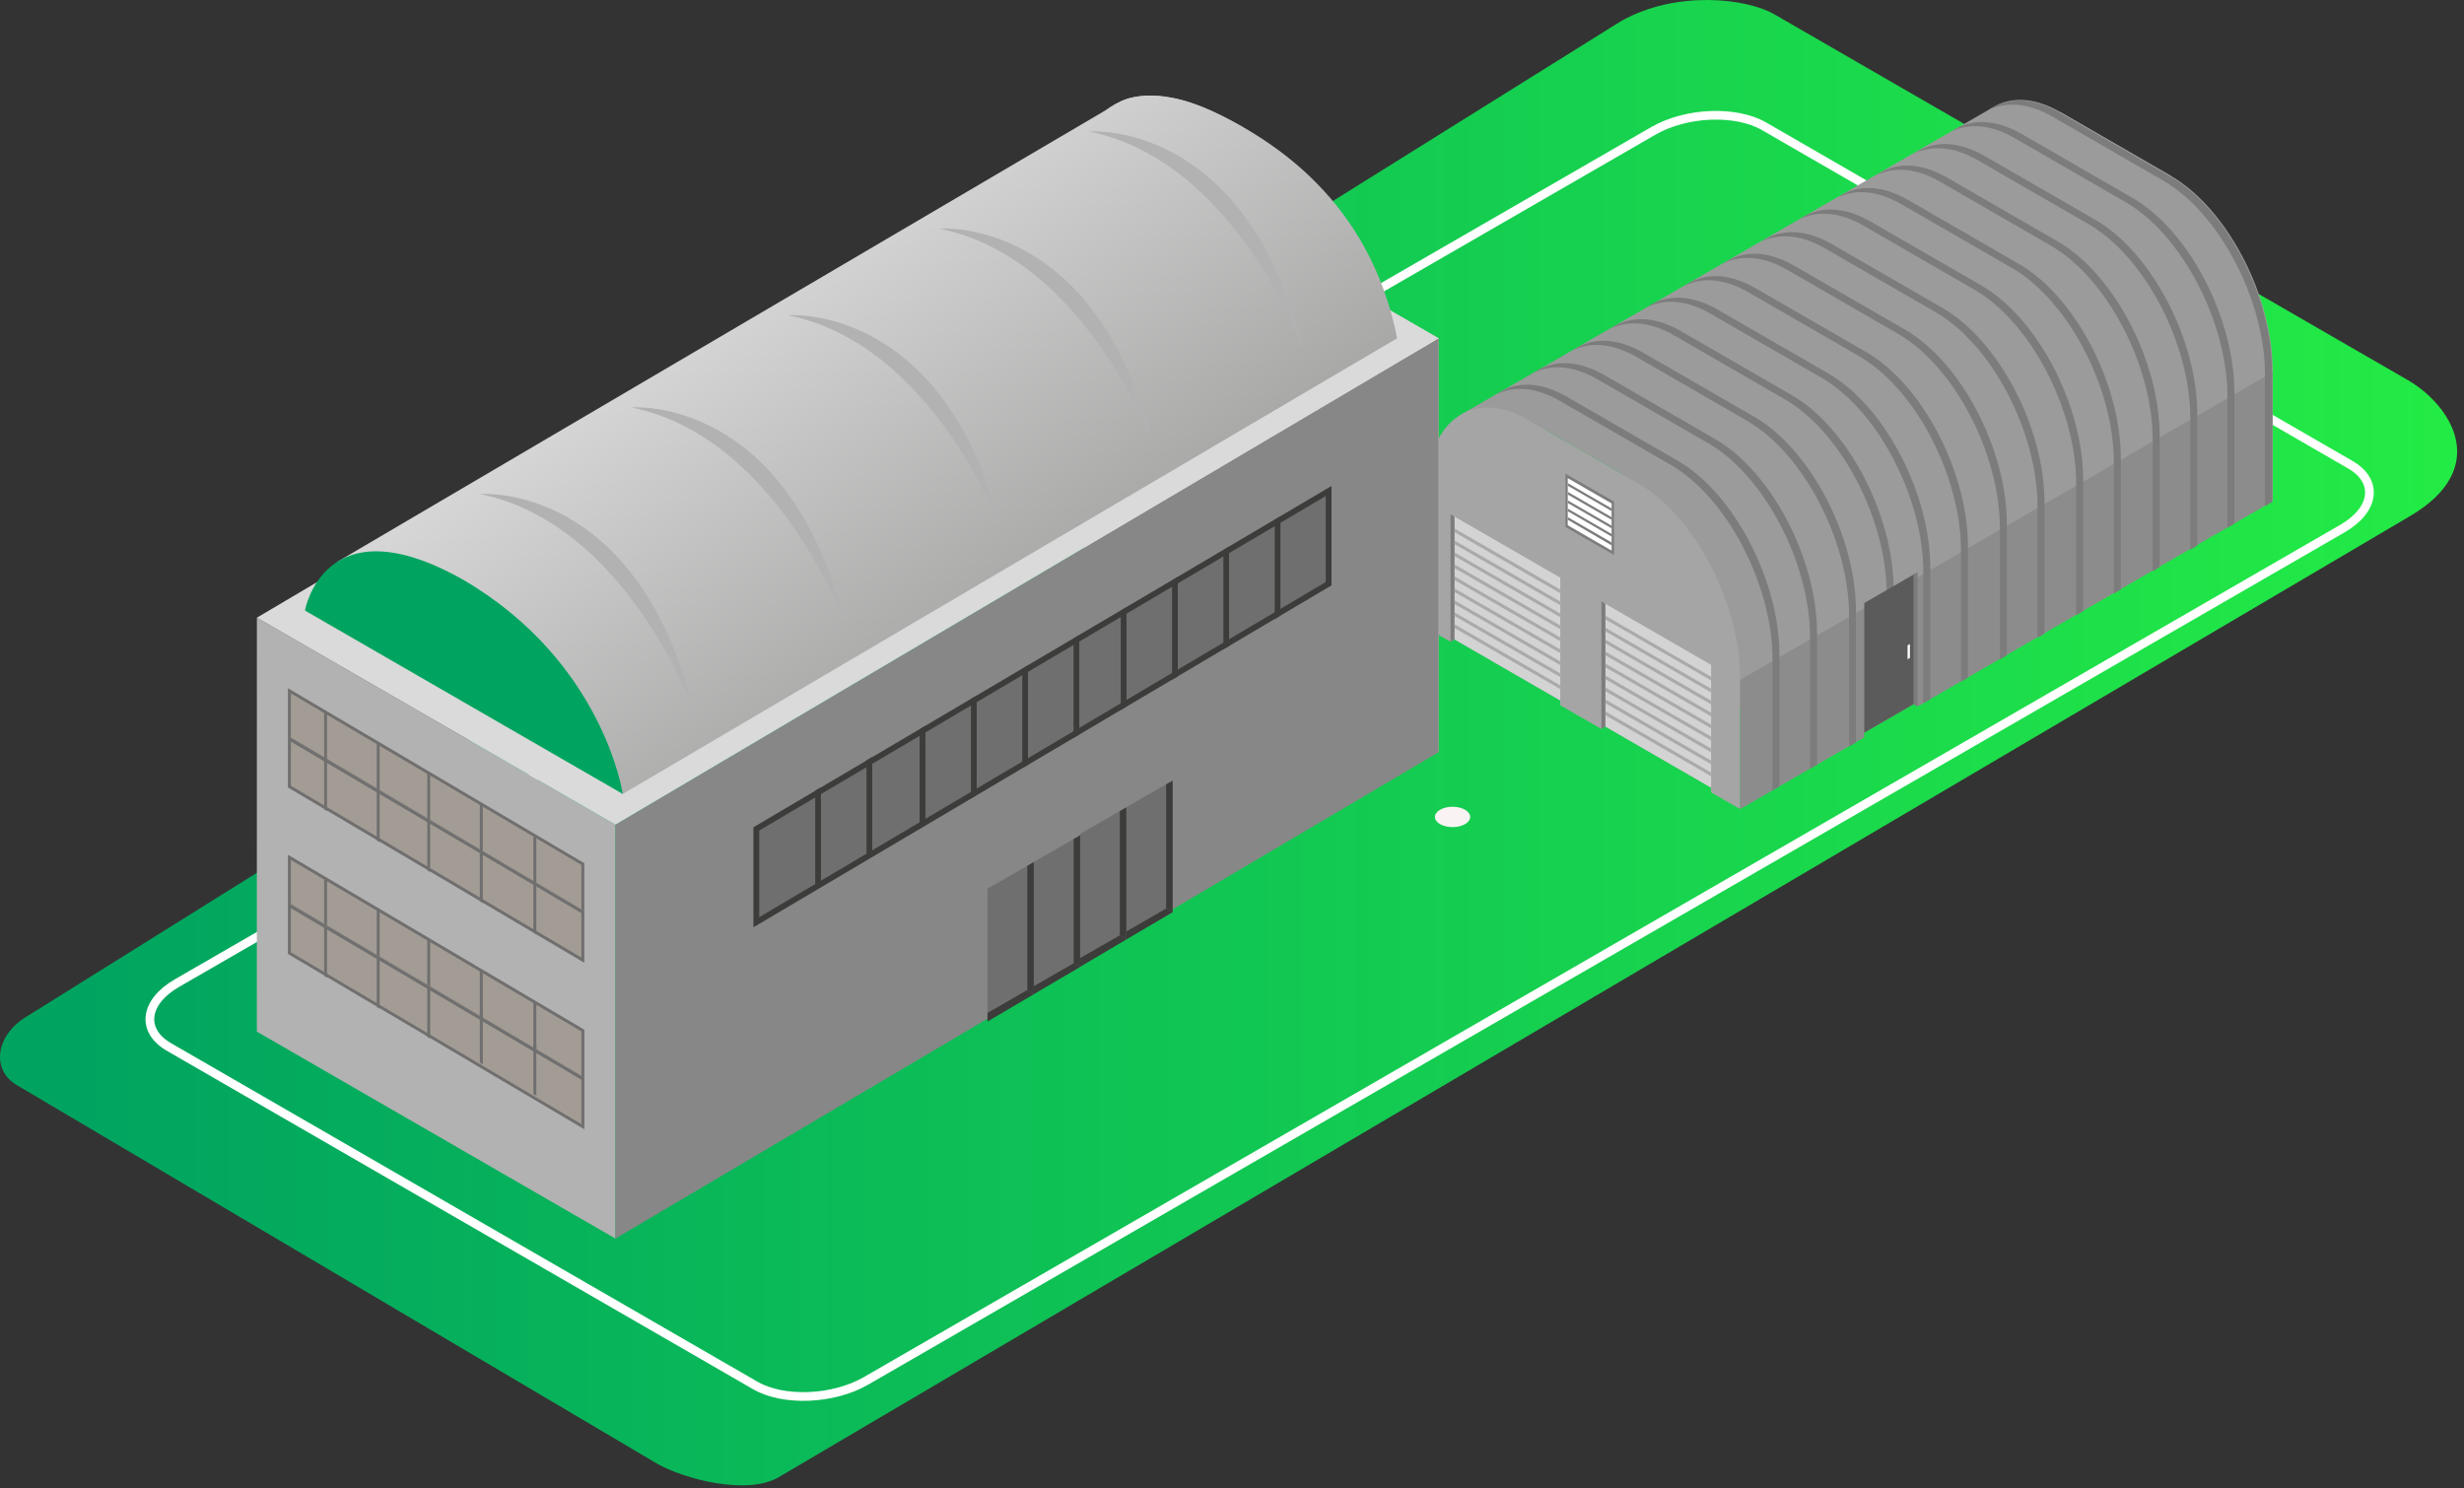 <?xml version="1.0" encoding="UTF-8"?> <svg xmlns="http://www.w3.org/2000/svg" width="341" height="206" viewBox="0 0 341 206" fill="none"><rect x="0" y="0" width="341" height="206" fill="#333333" stroke="none"/> <path d="M90.883 202.564L2.398 150.241C-1.388 148.058 -0.53 143.132 3.842 140.613L224.338 2.923C232.041 -1.409 241.734 -0.217 245.521 1.961L333.29 52.65C339.067 56.02 344.993 64.751 333.438 71.491L107.733 204.489C103.367 207.008 94.669 204.741 90.883 202.564Z" fill="url(#paint0_linear_23_9851)"></path> <path d="M104.516 191.765L23.398 144.93C19.463 142.659 19.957 138.694 24.5 136.073L228.8 18.122C233.337 15.501 240.206 15.218 244.141 17.483L325.259 64.318C329.194 66.59 328.7 70.554 324.157 73.175L119.857 191.132C115.32 193.753 108.451 194.037 104.516 191.765Z" stroke="white" stroke-width="1.205" stroke-miterlimit="10"></path> <path d="M202.211 57.377L275.774 14.874L280.817 21.641L210.502 61.13L202.211 57.377Z" fill="#9B9B9B"></path> <path d="M222.317 66.933L240.821 97.915L314.523 51.514L300.453 24.352L222.317 66.933Z" fill="#9B9B9B"></path> <path d="M240.82 111.99V93.824C240.82 83.502 234.488 71.404 226.745 66.933L211.417 58.082C203.674 53.611 197.342 58.401 197.342 68.722V86.889L200.74 88.823L201.294 88.503L215.918 96.957V97.62L221.611 100.891L222.051 100.5L236.789 109.026L236.783 109.67L240.82 111.99Z" fill="#A5A5A5"></path> <path d="M314.522 69.409V51.243C314.522 40.922 308.189 28.823 300.447 24.352L285.118 15.501C277.376 11.03 271.043 15.82 271.043 26.142V44.308L314.522 69.409Z" fill="#9B9B9B"></path> <path d="M314.523 51.514L240.821 94.107V111.99L257.999 102.066V101.416L264.935 97.403L265.374 97.794L314.523 69.397V51.514Z" fill="#8C8C8C"></path> <path d="M300.452 24.352L226.75 66.933L211.422 58.088L285.123 15.501L300.452 24.352Z" fill="#9B9B9B"></path> <path d="M232.193 63.776L216.864 54.925C213.514 52.99 210.429 52.791 208.001 54.027L207.983 54.039C207.718 54.177 207.459 54.334 207.206 54.503L207.109 54.563C209.519 53.37 212.58 53.581 215.894 55.497L231.223 64.348C238.965 68.819 245.298 80.918 245.298 91.239V109.405L246.262 108.839V90.673C246.268 80.345 239.935 68.246 232.193 63.776Z" fill="#7C7C7C"></path> <path d="M237.398 60.793L222.07 51.942C218.72 50.008 215.635 49.809 213.206 51.044L213.188 51.056C212.923 51.195 212.664 51.352 212.411 51.52L212.315 51.58C214.725 50.387 217.786 50.598 221.1 52.514L236.428 61.365C244.17 65.836 250.503 77.935 250.503 88.257V106.423L251.467 105.856V87.69C251.473 77.363 245.141 65.264 237.398 60.793Z" fill="#7C7C7C"></path> <path d="M242.785 57.696L227.457 48.845C224.107 46.911 221.022 46.712 218.594 47.947L218.576 47.959C218.311 48.098 218.052 48.254 217.799 48.423L217.702 48.483C220.112 47.29 223.173 47.501 226.487 49.417L241.815 58.269C249.558 62.739 255.891 74.838 255.891 85.159V103.326L256.855 102.759V84.593C256.855 74.26 250.522 62.161 242.785 57.696Z" fill="#7C7C7C"></path> <path d="M247.994 54.708L232.665 45.856C229.315 43.922 226.23 43.724 223.802 44.959L223.784 44.971C223.519 45.109 223.26 45.266 223.007 45.435L222.91 45.495C225.321 44.302 228.381 44.513 231.695 46.429L247.024 55.28C254.766 59.751 261.099 71.85 261.099 82.171V98.982L262.063 98.415V81.605C262.063 71.277 255.73 59.178 247.994 54.708Z" fill="#7C7C7C"></path> <path d="M253.07 51.725L237.742 42.874C234.392 40.94 231.307 40.741 228.879 41.976L228.861 41.988C228.596 42.127 228.337 42.283 228.083 42.452L227.987 42.512C230.397 41.319 233.458 41.53 236.772 43.446L252.1 52.297C259.843 56.768 266.175 68.867 266.175 79.188V97.355L267.139 96.788V78.622C267.145 68.295 260.813 56.196 253.07 51.725Z" fill="#7C7C7C"></path> <path d="M258.28 48.742L242.951 39.891C239.601 37.957 236.516 37.758 234.088 38.993L234.07 39.005C233.805 39.144 233.546 39.301 233.293 39.469L233.196 39.53C235.606 38.337 238.667 38.547 241.981 40.464L257.31 49.315C265.052 53.785 271.385 65.884 271.385 76.2V94.366L272.349 93.799V75.633C272.355 65.312 266.022 53.213 258.28 48.742Z" fill="#7C7C7C"></path> <path d="M263.665 45.639L248.337 36.794C244.987 34.86 241.902 34.661 239.474 35.897L239.455 35.908C239.19 36.047 238.931 36.204 238.678 36.373L238.582 36.433C240.992 35.24 244.053 35.451 247.367 37.367L262.695 46.218C270.438 50.689 276.77 62.787 276.77 73.109V91.275L277.734 90.709V72.542C277.734 62.209 271.402 50.11 263.665 45.639Z" fill="#7C7C7C"></path> <path d="M268.874 42.657L253.546 33.806C250.196 31.872 247.111 31.673 244.683 32.908L244.665 32.92C244.4 33.059 244.141 33.215 243.887 33.384L243.791 33.444C246.201 32.251 249.262 32.462 252.576 34.378L267.904 43.229C275.647 47.7 281.979 59.799 281.979 70.12V88.287L282.943 87.72V69.554C282.943 59.227 276.611 47.128 268.874 42.657Z" fill="#7C7C7C"></path> <path d="M274.225 39.53L258.896 30.679C255.546 28.744 252.461 28.546 250.033 29.781L250.015 29.793C249.75 29.931 249.491 30.088 249.238 30.257L249.141 30.317C251.551 29.124 254.612 29.335 257.926 31.251L273.255 40.102C280.997 44.573 287.33 56.672 287.33 66.993V85.159L288.294 84.593V66.427C288.3 56.099 281.967 44.001 274.225 39.53Z" fill="#7C7C7C"></path> <path d="M279.431 36.547L264.103 27.696C260.753 25.762 257.668 25.563 255.239 26.798L255.221 26.811C254.956 26.949 254.697 27.106 254.444 27.274L254.348 27.335C256.758 26.142 259.819 26.353 263.133 28.269L278.467 37.114C286.209 41.584 292.542 53.683 292.542 64.005V82.171L293.506 81.605V63.438C293.506 53.117 287.174 41.012 279.431 36.547Z" fill="#7C7C7C"></path> <path d="M284.812 33.444L269.483 24.593C266.133 22.659 263.048 22.46 260.62 23.695L260.602 23.707C260.337 23.846 260.078 24.003 259.825 24.171L259.728 24.232C262.138 23.038 265.199 23.249 268.513 25.166L283.842 34.017C291.584 38.487 297.917 50.586 297.917 60.908V79.074L298.881 78.507V60.341C298.887 50.014 292.554 37.915 284.812 33.444Z" fill="#7C7C7C"></path> <path d="M290.024 30.462L274.695 21.61C271.345 19.676 268.26 19.478 265.832 20.713L265.814 20.725C265.549 20.863 265.29 21.02 265.037 21.189L264.94 21.249C267.351 20.056 270.411 20.267 273.725 22.183L289.054 31.034C296.796 35.505 303.129 47.604 303.129 57.925V76.091L304.093 75.525V57.359C304.093 47.031 297.76 34.932 290.024 30.462Z" fill="#7C7C7C"></path> <path d="M295.155 27.419L279.827 18.568C276.477 16.634 273.392 16.435 270.964 17.67L270.945 17.682C270.68 17.82 270.421 17.977 270.168 18.146L270.072 18.206C272.482 17.013 275.543 17.224 278.857 19.14L294.185 27.991C301.928 32.462 308.26 44.561 308.26 54.882V73.049L309.224 72.482V54.316C309.224 43.988 302.892 31.89 295.155 27.419Z" fill="#7C7C7C"></path> <path d="M300.358 24.436L285.03 15.585C281.68 13.651 278.595 13.452 276.167 14.688L276.149 14.7C275.884 14.838 275.624 14.995 275.371 15.164L275.275 15.224C277.685 14.031 280.746 14.242 284.06 16.158L299.388 25.009C307.131 29.48 313.463 41.578 313.463 51.9V70.066L314.427 69.5V51.333C314.427 41.006 308.095 28.907 300.358 24.436Z" fill="#7C7C7C"></path> <path d="M201.188 88.438L215.931 96.957V79.96L201.188 71.446V88.438Z" fill="#D3D3D3"></path> <path d="M200.746 71.187V88.829L201.301 88.504V71.506L200.746 71.187Z" fill="#7C7C7C"></path> <path d="M201.301 76.471V76.977L215.931 85.431V84.924L201.301 76.471Z" fill="#AAAAAA"></path> <path d="M201.301 78.128V78.64L215.931 87.087V86.581L201.301 78.128Z" fill="#AAAAAA"></path> <path d="M201.301 79.791V80.297L215.931 88.745V88.238L201.301 79.791Z" fill="#AAAAAA"></path> <path d="M201.301 73.157V73.663L215.931 82.117V81.605L201.301 73.157Z" fill="#AAAAAA"></path> <path d="M201.301 74.814V75.32L215.931 83.773V83.261L201.301 74.814Z" fill="#AAAAAA"></path> <path d="M201.301 81.448V81.954L215.931 90.401V89.895L201.301 81.448Z" fill="#AAAAAA"></path> <path d="M201.301 83.105V83.611L215.931 92.058V91.552L201.301 83.105Z" fill="#AAAAAA"></path> <path d="M201.301 84.762V85.268L215.931 93.721V93.209L201.301 84.762Z" fill="#AAAAAA"></path> <path d="M201.301 86.419V86.925L215.931 95.378V94.866L201.301 86.419Z" fill="#AAAAAA"></path> <path d="M222.06 100.5L236.804 109.026V92.029L222.06 83.515V100.5Z" fill="#D3D3D3"></path> <path d="M221.622 83.249V100.892L222.176 100.572V83.575L221.622 83.249Z" fill="#7C7C7C"></path> <path d="M222.173 88.54V89.046L236.803 97.499V96.987L222.173 88.54Z" fill="#AAAAAA"></path> <path d="M222.173 90.197V90.703L236.803 99.156V98.644L222.173 90.197Z" fill="#AAAAAA"></path> <path d="M222.173 91.853V92.36L236.803 100.813V100.301L222.173 91.853Z" fill="#AAAAAA"></path> <path d="M222.173 85.226V85.732L236.803 94.185V93.673L222.173 85.226Z" fill="#AAAAAA"></path> <path d="M222.173 86.883V87.389L236.803 95.842V95.33L222.173 86.883Z" fill="#AAAAAA"></path> <path d="M222.173 93.51V94.017L236.803 102.47V101.958L222.173 93.51Z" fill="#AAAAAA"></path> <path d="M222.173 95.168V95.674L236.803 104.127V103.615L222.173 95.168Z" fill="#AAAAAA"></path> <path d="M222.173 96.825V97.337L236.803 105.784V105.278L222.173 96.825Z" fill="#AAAAAA"></path> <path d="M222.173 98.481V98.994L236.803 107.441V106.935L222.173 98.481Z" fill="#AAAAAA"></path> <path d="M257.998 83.466V101.416L264.933 97.403V79.46L257.998 83.466Z" fill="#5B5B5B"></path> <path d="M265.371 79.194V97.794L264.817 97.475V79.514L265.371 79.194Z" fill="#7C7C7C"></path> <path d="M223.366 76.814L216.654 72.94V65.559L223.366 69.433V76.814Z" fill="#7C7C7C"></path> <path d="M216.961 66.18V72.705L223.034 76.212V69.687L216.961 66.18Z" fill="white"></path> <path d="M216.974 71.585V71.946L223.047 75.495V75.091L216.974 71.585Z" fill="#7C7C7C"></path> <path d="M216.974 70.409V70.765L223.047 74.278V73.916L216.974 70.409Z" fill="#7C7C7C"></path> <path d="M216.974 69.265V69.626L223.047 73.133V72.771L216.974 69.265Z" fill="#7C7C7C"></path> <path d="M216.974 68.09V68.451L223.047 71.958V71.597L216.974 68.09Z" fill="#7C7C7C"></path> <path d="M216.974 66.879V67.234L223.047 70.747V70.385L216.974 66.879Z" fill="#7C7C7C"></path> <path d="M264.32 91.065L263.995 91.252V89.329L264.32 89.142V91.065Z" fill="white"></path> <path d="M68.154 146.467L68.582 146.72V139.273L68.154 139.02V146.467Z" fill="#706F6F"></path> <path d="M75.978 151.064L76.406 151.317V143.864L75.978 143.611V151.064Z" fill="#706F6F"></path> <path d="M149.472 75.477L199.091 104.121V46.827L149.472 18.182V75.477Z" fill="#D4C9C9"></path> <path d="M35.544 142.792L85.169 171.436V114.141L35.55 85.497L35.544 142.792Z" fill="#B2B2B2"></path> <path d="M85.169 171.436L199.089 104.121V46.827L85.169 114.141V171.436Z" fill="#878787"></path> <path d="M35.55 85.497L85.169 114.141L199.089 46.827L149.471 18.182L35.55 85.497Z" fill="#DADADA"></path> <path d="M39.853 102.32L80.861 126.577V119.486L39.853 95.27V102.32Z" fill="#A39C95"></path> <path d="M39.853 102.32L80.861 126.577V119.486L39.853 95.27V102.32ZM40.257 95.981L80.457 119.715V125.86L40.257 102.079V95.981Z" fill="#706F6F"></path> <path d="M39.853 108.996L80.861 133.254V126.162L39.853 101.946V108.996Z" fill="#A39C95"></path> <path d="M44.858 105.35L45.262 105.591V98.542L44.858 98.301V105.35Z" fill="#706F6F"></path> <path d="M52.137 109.658L52.54 109.899V102.85L52.137 102.609V109.658Z" fill="#706F6F"></path> <path d="M59.129 113.786L59.532 114.027V106.977L59.129 106.736V113.786Z" fill="#706F6F"></path> <path d="M66.406 118.076L66.816 118.317V111.267L66.406 111.026V118.076Z" fill="#706F6F"></path> <path d="M73.816 122.426L74.226 122.667V115.611L73.816 115.37V122.426Z" fill="#706F6F"></path> <path d="M39.853 108.996L80.861 133.254V126.162L39.853 101.946V108.996ZM40.257 102.657L80.457 126.391V132.537L40.257 108.761V102.657Z" fill="#706F6F"></path> <path d="M44.858 112.032L45.262 112.273V105.218L44.858 104.977V112.032Z" fill="#706F6F"></path> <path d="M52.137 116.341L52.54 116.582V109.526L52.137 109.285V116.341Z" fill="#706F6F"></path> <path d="M59.129 120.462L59.532 120.703V113.653L59.129 113.412V120.462Z" fill="#706F6F"></path> <path d="M66.406 124.752L66.816 124.993V117.943L66.406 117.702V124.752Z" fill="#706F6F"></path> <path d="M73.816 129.102L74.226 129.343V122.294L73.816 122.052V129.102Z" fill="#706F6F"></path> <path d="M39.853 125.366L80.861 149.624V142.532L39.853 118.317V125.366Z" fill="#A39C95"></path> <path d="M39.853 125.366L80.867 149.624V142.532L39.853 118.317V125.366ZM40.257 119.028L80.457 142.767V148.913L40.257 125.137V119.028Z" fill="#706F6F"></path> <path d="M44.858 128.403L45.262 128.644V121.588L44.858 121.347V128.403Z" fill="#706F6F"></path> <path d="M52.137 132.705L52.54 132.946V125.897L52.137 125.656V132.705Z" fill="#706F6F"></path> <path d="M59.129 136.833L59.532 137.074V130.024L59.129 129.783V136.833Z" fill="#706F6F"></path> <path d="M66.406 141.122L66.816 141.364V134.314L66.406 134.073V141.122Z" fill="#706F6F"></path> <path d="M73.816 145.473L74.226 145.714V138.664L73.816 138.423V145.473Z" fill="#706F6F"></path> <path d="M39.853 132.042L80.861 156.306V149.215L39.853 124.993V132.042Z" fill="#A39C95"></path> <path d="M39.853 132.042L80.867 156.3V149.208L39.853 124.993V132.042ZM40.257 125.71L80.457 149.45V155.595L40.257 131.813V125.71Z" fill="#706F6F"></path> <path d="M44.858 135.079L45.262 135.32V128.265L44.858 128.03V135.079Z" fill="#706F6F"></path> <path d="M52.137 139.387L52.54 139.628V132.573L52.137 132.332V139.387Z" fill="#706F6F"></path> <path d="M59.129 143.515L59.532 143.75V136.7L59.129 136.459V143.515Z" fill="#706F6F"></path> <path d="M155.87 129.94L162.281 126.264V108.056L155.87 111.731V129.94Z" fill="#706F6F"></path> <path d="M155.87 128.934V130.042L162.281 126.264L161.383 125.758L155.87 128.934Z" fill="#3C3C3B"></path> <path d="M161.384 125.758L162.282 126.264V108.056L161.384 108.562V125.758Z" fill="#3C3C3B"></path> <path d="M149.46 133.645L155.871 129.964V111.755L149.46 115.437V133.645Z" fill="#706F6F"></path> <path d="M149.46 132.633V133.832L155.938 130.006L154.974 129.464L149.46 132.633Z" fill="#3C3C3B"></path> <path d="M154.975 129.458L155.873 129.964V111.755L154.975 112.267V129.458Z" fill="#3C3C3B"></path> <path d="M143.074 137.513L149.485 133.832V115.624L143.074 119.305V137.513Z" fill="#706F6F"></path> <path d="M143.074 136.501V137.61L149.485 133.832L148.588 133.332L143.074 136.501Z" fill="#3C3C3B"></path> <path d="M148.586 133.326L149.484 133.832V115.624L148.586 116.13V133.326Z" fill="#3C3C3B"></path> <path d="M136.662 141.213L143.073 137.538V119.329L136.662 123.005V141.213Z" fill="#706F6F"></path> <path d="M136.662 140.207V141.4L143.14 137.574L142.175 137.031L136.662 140.207Z" fill="#3C3C3B"></path> <path d="M142.173 137.025L143.071 137.538V119.329L142.173 119.835V137.025Z" fill="#3C3C3B"></path> <path d="M104.282 128.337L184.268 81.02V67.276L104.282 114.509V128.337Z" fill="#706F6F"></path> <path d="M104.282 128.337L184.268 81.02V67.276L104.282 114.509V128.337ZM105.071 114.961L183.473 68.662V80.568L105.071 126.951V114.961Z" fill="#3C3C3B"></path> <path d="M176.406 85.69L177.202 85.22V71.464L176.406 71.934V85.69Z" fill="#3C3C3B"></path> <path d="M169.308 89.883L170.097 89.413V75.658L169.308 76.128V89.883Z" fill="#3C3C3B"></path> <path d="M162.209 94.089L162.998 93.619V79.863L162.209 80.333V94.089Z" fill="#3C3C3B"></path> <path d="M155.104 98.271L155.899 97.801V84.045L155.104 84.515V98.271Z" fill="#3C3C3B"></path> <path d="M148.573 102.133L149.363 101.669V87.913L148.573 88.377V102.133Z" fill="#3C3C3B"></path> <path d="M141.476 106.32L142.265 105.851V92.095L141.476 92.565V106.32Z" fill="#3C3C3B"></path> <path d="M134.373 110.502L135.168 110.032V96.276L134.373 96.746V110.502Z" fill="#3C3C3B"></path> <path d="M127.274 114.677L128.069 114.214V100.458L127.274 100.928V114.677Z" fill="#3C3C3B"></path> <path d="M119.918 118.986L120.713 118.516V104.76L119.918 105.23V118.986Z" fill="#3C3C3B"></path> <path d="M112.819 123.197L113.614 122.727V108.978L112.819 109.441V123.197Z" fill="#3C3C3B"></path> <path d="M171.359 17.23C152.012 6.246 149.367 21.436 149.367 21.436L171.359 34.137L193.351 46.833C193.351 46.827 190.706 28.588 171.359 17.23Z" fill="#D4C9C9"></path> <path d="M167.77 15.399C159.455 11.506 155.105 14.031 155.105 14.031L46.704 77.749L86.181 109.899L193.347 46.827C189.57 27.708 176.085 19.291 167.77 15.399Z" fill="url(#paint1_linear_23_9851)"></path> <path d="M64.195 80.303C44.848 69.319 42.203 84.509 42.203 84.509L64.195 97.204L86.187 109.899C86.187 109.899 83.542 91.661 64.195 80.303Z" fill="#00A460"></path> <path d="M66.406 68.379C86.682 72.47 95.961 98.24 95.961 98.24C88.061 66.547 66.406 68.379 66.406 68.379Z" fill="#B2B2B2"></path> <path d="M87.351 56.389C107.626 60.48 116.905 86.244 116.905 86.244C109 54.557 87.351 56.389 87.351 56.389Z" fill="#B2B2B2"></path> <path d="M109.061 43.639C129.336 47.73 138.615 73.495 138.615 73.495C130.715 41.801 109.061 43.639 109.061 43.639Z" fill="#B2B2B2"></path> <path d="M150.693 18.2C170.968 22.291 180.247 48.062 180.247 48.062C172.342 16.369 150.693 18.2 150.693 18.2Z" fill="#B2B2B2"></path> <path d="M129.997 31.643C150.272 35.734 159.551 61.498 159.551 61.498C151.652 29.811 129.997 31.643 129.997 31.643Z" fill="#B2B2B2"></path> <path d="M202.75 112.081C201.798 111.532 200.249 111.532 199.297 112.081C198.345 112.629 198.345 113.527 199.297 114.075C200.249 114.623 201.798 114.623 202.75 114.075C203.702 113.527 203.702 112.635 202.75 112.081Z" fill="#F9F3F4"></path> <path d="M66.406 147.082L66.816 147.317V140.267L66.406 140.026V147.082Z" fill="#706F6F"></path> <path d="M73.816 151.426L74.226 151.667V144.617L73.816 144.376V151.426Z" fill="#706F6F"></path> <defs> <linearGradient id="paint0_linear_23_9851" x1="10.753" y1="195.558" x2="340.052" y2="195.558" gradientUnits="userSpaceOnUse"> <stop stop-color="#00A460"></stop> <stop offset="1" stop-color="#23EB45"></stop> </linearGradient> <linearGradient id="paint1_linear_23_9851" x1="102.512" y1="33.903" x2="146.217" y2="96.61" gradientUnits="userSpaceOnUse"> <stop stop-color="#DADADA"></stop> <stop offset="1" stop-color="#9D9D9C"></stop> </linearGradient> </defs> </svg> 